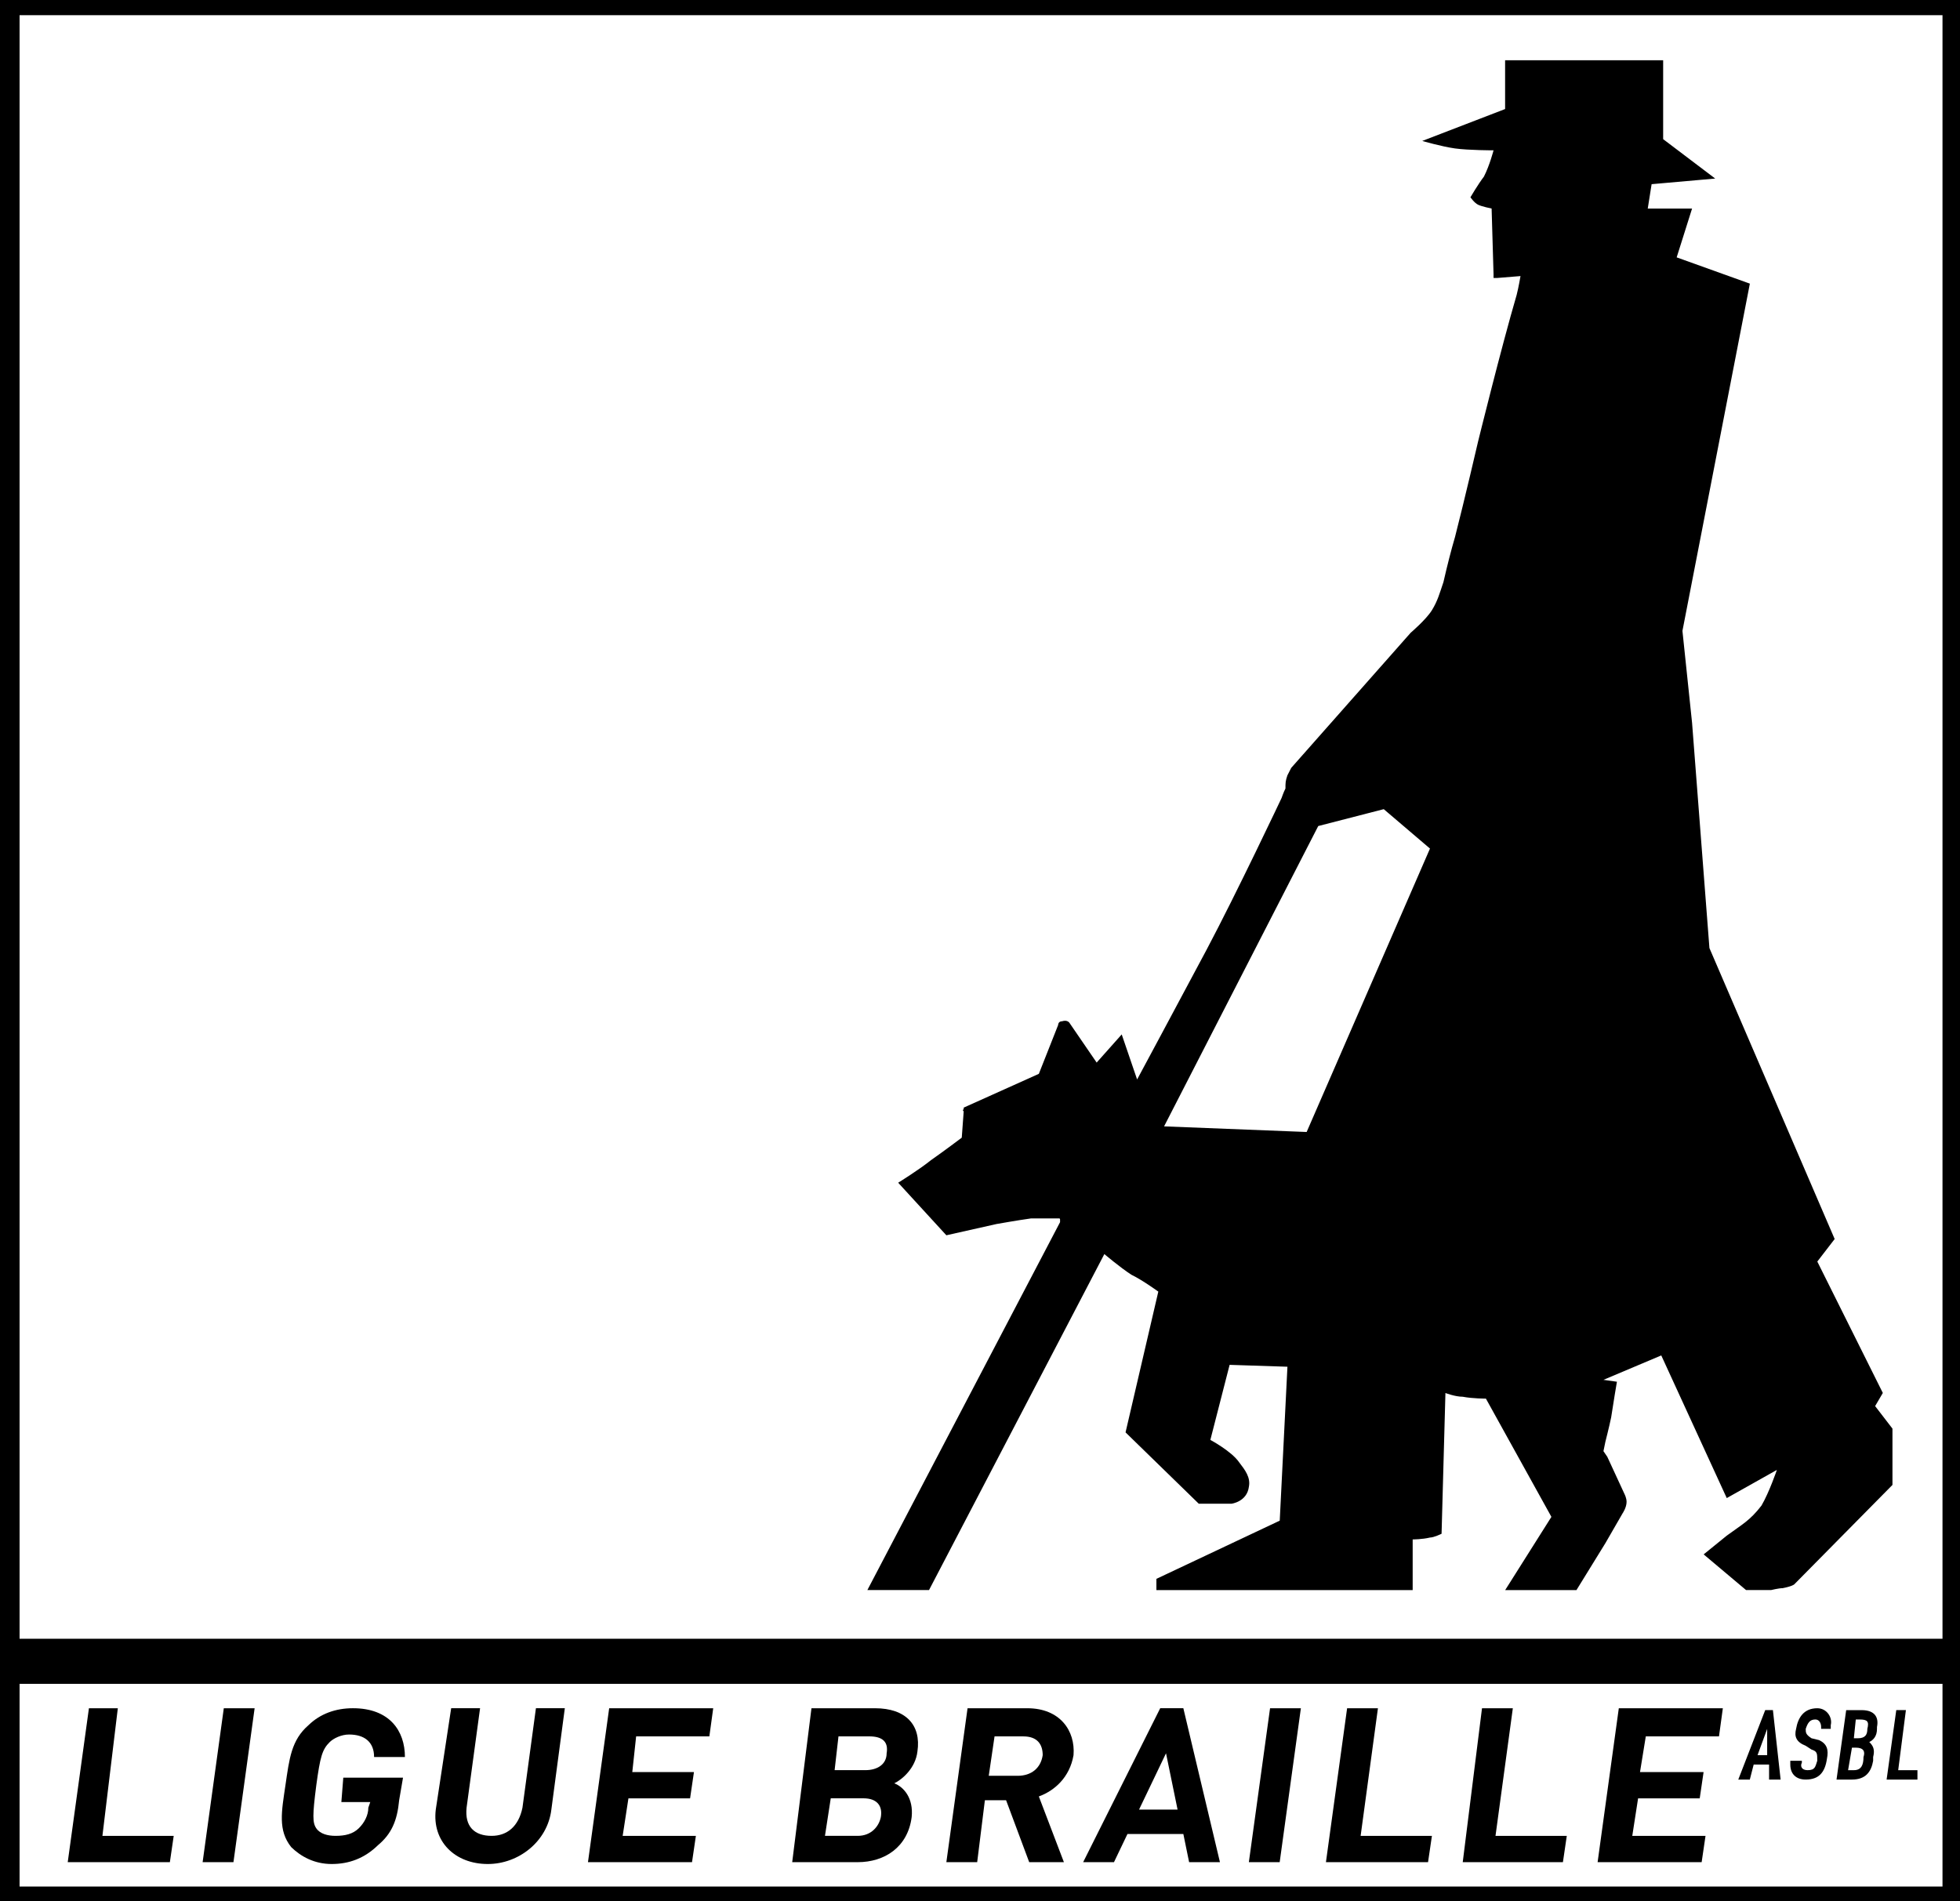 <?xml version="1.0" encoding="UTF-8" standalone="no"?>
<!-- Created with Inkscape (http://www.inkscape.org/) -->
<svg
   xmlns:dc="http://purl.org/dc/elements/1.1/"
   xmlns:cc="http://web.resource.org/cc/"
   xmlns:rdf="http://www.w3.org/1999/02/22-rdf-syntax-ns#"
   xmlns:svg="http://www.w3.org/2000/svg"
   xmlns="http://www.w3.org/2000/svg"
   xmlns:xlink="http://www.w3.org/1999/xlink"
   xmlns:sodipodi="http://sodipodi.sourceforge.net/DTD/sodipodi-0.dtd"
   xmlns:inkscape="http://www.inkscape.org/namespaces/inkscape"
   width="82.21"
   height="79.75"
   id="svg2242"
   sodipodi:version="0.32"
   inkscape:version="0.45.1"
   version="1.0"
   sodipodi:docbase="C:\Documents and Settings\Admin\Bureau"
   sodipodi:docname="logo2bis.svg"
   inkscape:output_extension="org.inkscape.output.svg.inkscape">
  <defs
     id="defs2244">
    <clipPath
       id="SVGID_6_">
      <use
         xlink:href="#SVGID_5_"
         overflow="visible"
         id="use25"
         style="overflow:visible"
         x="0"
         y="0"
         width="744.094"
         height="1052.362" />
    </clipPath>
    <clipPath
       id="SVGID_4_">
      <use
         xlink:href="#SVGID_3_"
         overflow="visible"
         id="use17"
         style="overflow:visible"
         x="0"
         y="0"
         width="744.094"
         height="1052.362" />
    </clipPath>
    <clipPath
       id="SVGID_10_">
      <use
         xlink:href="#SVGID_9_"
         overflow="visible"
         id="use83"
         style="overflow:visible"
         x="0"
         y="0"
         width="744.094"
         height="1052.362" />
    </clipPath>
    <clipPath
       id="SVGID_8_">
      <use
         xlink:href="#SVGID_7_"
         overflow="visible"
         id="use75"
         style="overflow:visible"
         x="0"
         y="0"
         width="744.094"
         height="1052.362" />
    </clipPath>
  </defs>
  <sodipodi:namedview
     id="base"
     pagecolor="#ffffff"
     bordercolor="#666666"
     borderopacity="1.0"
     inkscape:pageopacity="0.0"
     inkscape:pageshadow="2"
     inkscape:zoom="4.575136"
     inkscape:cx="46.27038"
     inkscape:cy="31.678562"
     inkscape:document-units="px"
     inkscape:current-layer="layer1"
     inkscape:window-width="1024"
     inkscape:window-height="712"
     inkscape:window-x="-4"
     inkscape:window-y="-4"
     width="82.21px"
     height="79.75px" />
  <g
     inkscape:label="Calque 1"
     inkscape:groupmode="layer"
     id="layer1"
     transform="translate(506.817,-49.631)">
    <g
       transform="translate(-655.17,-627.064)"
       id="g11">
      <defs
         id="defs13">
        <rect
           id="SVGID_3_"
           x="77.487"
           y="21.892"
           width="623.622"
           height="870.236" />
      </defs>
      <clipPath
         id="clipPath2261">
        <use
           xlink:href="#SVGID_3_"
           overflow="visible"
           id="use2263"
           style="overflow:visible"
           x="0"
           y="0"
           width="744.094"
           height="1052.362" />
      </clipPath>
      <g
         clip-path="url(#SVGID_4_)"
         id="g19">
        <defs
           id="defs21">
          <rect
             id="SVGID_5_"
             x="55.813"
             width="666.989"
             height="914.01"
             y="0" />
        </defs>
        <clipPath
           id="clipPath2268">
          <use
             xlink:href="#SVGID_5_"
             overflow="visible"
             id="use2270"
             style="overflow:visible"
             x="0"
             y="0"
             width="744.094"
             height="1052.362" />
        </clipPath>
      </g>
    </g>
    <g
       id="g5526">
      <g
         id="g6506" />
    </g>
    <g
       id="g2326">
      <path
         id="path31"
         style="fill:#000000;fill-opacity:1"
         d="M -437.06,52.158 L -443.687,52.158 L -443.687,54.205 L -447.162,55.543 C -447.162,55.543 -446.354,55.779 -445.788,55.858 C -445.223,55.937 -444.172,55.937 -444.172,55.937 C -444.172,55.937 -444.334,56.567 -444.576,57.04 C -444.818,57.355 -445.141,57.906 -445.141,57.906 C -445.141,57.906 -444.98,58.142 -444.818,58.22 C -444.657,58.299 -444.253,58.378 -444.253,58.378 L -444.172,61.134 C -444.172,61.134 -444.172,61.213 -444.172,61.291 C -444.091,61.291 -444.011,61.291 -444.011,61.291 L -443.041,61.212 C -443.041,61.212 -443.121,61.685 -443.202,62 C -443.848,64.205 -444.818,68.141 -444.818,68.141 C -444.818,68.141 -445.384,70.582 -445.788,72.157 C -445.95,72.708 -446.111,73.338 -446.273,74.047 C -446.434,74.52 -446.515,74.835 -446.757,75.228 C -447,75.622 -447.647,76.173 -447.647,76.173 L -452.658,81.842 C -452.658,81.842 -452.738,82 -452.819,82.157 C -452.9,82.393 -452.9,82.472 -452.9,82.708 C -452.981,82.866 -453.061,83.102 -453.061,83.102 C -453.061,83.102 -454.92,87.039 -456.213,89.48 C -457.345,91.606 -459.122,94.913 -459.122,94.913 L -459.768,93.023 L -460.819,94.204 L -461.951,92.551 C -461.951,92.551 -462.031,92.393 -462.274,92.472 C -462.435,92.472 -462.435,92.63 -462.435,92.63 L -463.244,94.677 L -466.396,96.094 C -466.396,96.094 -466.396,96.094 -466.396,96.173 C -466.477,96.173 -466.396,96.252 -466.396,96.252 L -466.477,97.354 C -466.477,97.354 -467.205,97.905 -467.77,98.299 C -468.255,98.693 -469.144,99.244 -469.144,99.244 L -467.123,101.449 L -465.021,100.977 C -465.021,100.977 -464.132,100.819 -463.567,100.741 C -463.244,100.741 -462.677,100.741 -462.435,100.741 C -462.354,100.741 -462.354,100.741 -462.354,100.82 L -462.354,100.899 L -470.436,116.331 L -467.85,116.331 L -460.496,102.237 C -460.496,102.237 -459.85,102.788 -459.364,103.103 C -458.88,103.339 -458.233,103.812 -458.233,103.812 L -459.607,109.717 L -456.536,112.709 L -455.162,112.709 C -455.162,112.709 -454.516,112.63 -454.434,112.001 C -454.354,111.607 -454.596,111.293 -454.838,110.978 C -455.161,110.505 -456.05,110.033 -456.05,110.033 L -455.242,106.884 L -452.817,106.963 L -453.14,113.42 L -458.313,115.861 L -458.313,116.333 L -447.564,116.333 L -447.564,114.207 C -447.564,114.207 -447.16,114.207 -446.836,114.128 C -446.675,114.128 -446.352,113.97 -446.352,113.97 L -446.19,108.065 C -446.19,108.065 -445.786,108.222 -445.462,108.222 C -445.059,108.301 -444.492,108.301 -444.492,108.301 L -441.745,113.261 L -443.684,116.332 L -440.694,116.332 L -439.481,114.364 L -438.754,113.104 C -438.754,113.104 -438.592,112.868 -438.592,112.631 C -438.592,112.474 -438.673,112.316 -438.673,112.316 L -439.401,110.741 L -439.562,110.505 L -439.481,110.111 C -439.481,110.111 -439.32,109.481 -439.239,109.088 C -439.158,108.537 -438.997,107.592 -438.997,107.592 L -439.562,107.513 L -437.137,106.489 L -434.39,112.473 L -432.288,111.292 C -432.288,111.292 -432.611,112.237 -432.934,112.788 C -433.419,113.418 -433.743,113.575 -434.389,114.048 L -435.359,114.835 L -433.581,116.331 L -432.53,116.331 C -432.53,116.331 -432.207,116.252 -432.046,116.252 C -431.642,116.173 -431.561,116.094 -431.561,116.094 L -427.44,111.921 L -427.44,109.559 L -428.167,108.614 L -427.844,108.063 L -430.592,102.551 L -429.864,101.606 L -435.117,89.401 L -435.845,79.953 L -436.249,76.095 L -433.421,61.529 L -436.491,60.427 L -435.845,58.38 L -437.704,58.38 L -437.542,57.357 L -434.875,57.121 L -437.058,55.468 L -437.058,52.158 M -451.525,84.282 L -448.777,83.574 L -446.838,85.227 L -452.011,97.116 L -457.991,96.88 L -451.525,84.282" />
    </g>
    <g
       id="g6518">
      <path
         id="rect5515"
         style="color:#000000;fill:#000000;fill-opacity:1;fill-rule:evenodd;stroke:none;stroke-width:0;stroke-linecap:square;stroke-linejoin:miter;stroke-miterlimit:4;stroke-dashoffset:0;stroke-opacity:1;marker:none;marker-start:none;marker-mid:none;marker-end:none;visibility:visible;display:inline;overflow:visible;enable-background:accumulate"
         d="M -506.817,49.631 L -424.607,49.631 L -424.607,129.381 L -506.817,129.381 L -506.817,49.631 z M -505.996,50.268 L -425.341,50.268 L -425.341,118.374 L -505.996,118.374 L -505.996,50.268 z M -505.996,120.265 L -425.341,120.265 L -425.341,128.768 L -505.996,128.768 L -505.996,120.265 z " />
    </g>
    <polyline
       transform="translate(-655.17,-627.064)"
       points="155.478,754.809 155.639,753.707 152.649,753.707 153.295,748.353 152.083,748.353   151.194,754.809 155.478,754.809 "
       id="polyline37"
       style="fill:#000000;fill-opacity:1" />
    <polyline
       transform="translate(-655.17,-627.064)"
       points="158.145,754.809 159.033,748.353 157.74,748.353 156.852,754.809 158.145,754.809 "
       id="polyline39"
       style="fill:#000000;fill-opacity:1" />
    <path
       d="M -490.075,125.146 L -489.913,124.201 L -492.418,124.201 L -492.499,125.225 L -491.287,125.225 L -491.368,125.461 C -491.368,125.776 -491.53,126.091 -491.772,126.327 C -492.014,126.563 -492.337,126.642 -492.742,126.642 C -493.065,126.642 -493.388,126.563 -493.55,126.327 C -493.712,126.091 -493.712,125.776 -493.55,124.516 C -493.388,123.335 -493.307,123.02 -492.984,122.705 C -492.822,122.548 -492.499,122.391 -492.176,122.391 C -491.53,122.391 -491.126,122.705 -491.126,123.335 L -489.833,123.335 C -489.833,122.233 -490.48,121.288 -492.015,121.288 C -492.743,121.288 -493.389,121.524 -493.874,121.996 C -494.602,122.626 -494.682,123.413 -494.844,124.516 C -495.006,125.619 -495.167,126.406 -494.602,127.115 C -494.198,127.509 -493.632,127.823 -492.905,127.823 C -492.178,127.823 -491.531,127.587 -490.966,127.036 C -490.399,126.564 -490.156,126.013 -490.075,125.146"
       id="path41"
       style="fill:#000000;fill-opacity:1" />
    <path
       d="M -483.691,125.54 L -483.126,121.288 L -484.338,121.288 L -484.903,125.461 C -485.065,126.249 -485.549,126.642 -486.196,126.642 C -486.924,126.642 -487.328,126.248 -487.247,125.461 L -486.681,121.288 L -487.893,121.288 L -488.539,125.54 C -488.701,126.878 -487.731,127.823 -486.357,127.823 C -485.065,127.824 -483.852,126.879 -483.691,125.54"
       id="path43"
       style="fill:#000000;fill-opacity:1" />
    <polyline
       transform="translate(-655.17,-627.064)"
       points="177.379,754.809 177.541,753.707 174.47,753.707 174.712,752.132 177.298,752.132 177.46,751.03   174.874,751.03 175.035,749.534 178.106,749.534 178.268,748.353 173.904,748.353 173.015,754.809 177.379,754.809 "
       id="polyline45"
       style="fill:#000000;fill-opacity:1" />
    <path
       clip-rule="evenodd"
       d="M -469.871,125.855 C -469.952,126.249 -470.275,126.642 -470.841,126.642 L -472.215,126.642 L -471.972,125.067 L -470.598,125.067 C -470.033,125.068 -469.79,125.383 -469.871,125.855 M -469.628,123.178 C -469.628,123.651 -470.032,123.886 -470.517,123.886 L -471.81,123.886 L -471.648,122.469 L -470.355,122.469 C -469.79,122.47 -469.548,122.706 -469.628,123.178 z M -468.578,125.855 C -468.497,125.067 -468.902,124.595 -469.306,124.438 C -468.983,124.281 -468.417,123.808 -468.336,123.1 C -468.174,121.997 -468.821,121.289 -470.114,121.289 L -472.781,121.289 L -473.589,127.746 L -470.841,127.746 C -469.71,127.745 -468.739,127.115 -468.578,125.855 z "
       id="path47"
       style="fill:#000000;fill-opacity:1;fill-rule:evenodd" />
    <path
       clip-rule="evenodd"
       d="M -463.082,123.257 C -463.163,123.808 -463.567,124.123 -464.133,124.123 L -465.345,124.123 L -465.102,122.47 L -463.89,122.47 C -463.325,122.47 -463.082,122.785 -463.082,123.257 M -462.193,127.745 L -463.244,124.989 C -462.598,124.753 -461.951,124.201 -461.789,123.257 C -461.708,122.234 -462.354,121.289 -463.728,121.289 L -466.234,121.289 L -467.123,127.746 L -465.83,127.746 L -465.507,125.147 L -464.618,125.147 L -463.648,127.746 L -462.193,127.746 L -462.193,127.745 z "
       id="path49"
       style="fill:#000000;fill-opacity:1;fill-rule:evenodd" />
    <path
       clip-rule="evenodd"
       d="M -457.425,125.54 L -459.041,125.54 L -457.91,123.178 L -457.425,125.54 M -455.648,127.745 L -457.183,121.288 L -458.153,121.288 L -461.385,127.745 L -460.092,127.745 L -459.527,126.564 L -457.183,126.564 L -456.941,127.745 L -455.648,127.745 z "
       id="path51"
       style="fill:#000000;fill-opacity:1;fill-rule:evenodd" />
    <polyline
       transform="translate(-655.17,-627.064)"
       points="202.028,754.809 202.917,748.353 201.624,748.353 200.735,754.809 202.028,754.809 "
       id="polyline53"
       style="fill:#000000;fill-opacity:1" />
    <polyline
       transform="translate(-655.17,-627.064)"
       points="208.251,754.809 208.413,753.707 205.423,753.707 206.149,748.353 204.856,748.353   203.968,754.809 208.251,754.809 "
       id="polyline55"
       style="fill:#000000;fill-opacity:1" />
    <polyline
       transform="translate(-655.17,-627.064)"
       points="213.908,754.809 214.07,753.707 211.08,753.707 211.807,748.353 210.514,748.353 209.706,754.809   213.908,754.809 "
       id="polyline57"
       style="fill:#000000;fill-opacity:1" />
    <polyline
       transform="translate(-655.17,-627.064)"
       points="219.727,754.809 219.889,753.707 216.817,753.707 217.061,752.132 219.646,752.132 219.808,751.03   217.141,751.03 217.384,749.534 220.454,749.534 220.616,748.353 216.252,748.353 215.363,754.809 219.727,754.809 "
       id="polyline59"
       style="fill:#000000;fill-opacity:1" />
    <path
       clip-rule="evenodd"
       d="M -433.907,124.281 L -433.423,124.281 L -433.261,123.651 L -432.615,123.651 L -432.615,124.281 L -432.131,124.281 L -432.454,121.367 L -432.777,121.367 L -433.907,124.281 M -432.695,123.257 L -433.099,123.257 L -432.695,122.155 L -432.695,123.257 z "
       id="path61"
       style="fill:#000000;fill-opacity:1;fill-rule:evenodd" />
    <path
       d="M -430.028,121.997 C -429.947,121.682 -430.189,121.289 -430.593,121.289 C -431.158,121.289 -431.402,121.683 -431.482,122.155 C -431.563,122.47 -431.482,122.706 -431.079,122.863 L -430.836,123.021 C -430.594,123.1 -430.594,123.178 -430.594,123.493 C -430.675,123.729 -430.675,123.887 -430.998,123.887 C -431.24,123.887 -431.321,123.73 -431.24,123.572 L -431.24,123.493 L -431.725,123.493 L -431.725,123.651 C -431.725,124.045 -431.482,124.281 -431.079,124.281 C -430.513,124.281 -430.27,123.966 -430.189,123.415 C -430.109,123.021 -430.189,122.785 -430.512,122.627 L -430.835,122.548 C -431.078,122.391 -431.078,122.312 -431.078,122.154 C -430.997,121.918 -430.916,121.76 -430.674,121.76 C -430.512,121.76 -430.432,121.917 -430.432,122.074 L -430.432,122.153 L -430.028,122.153 L -430.028,121.997"
       id="path63"
       style="fill:#000000;fill-opacity:1" />
    <path
       clip-rule="evenodd"
       d="M -428.978,121.761 L -428.816,121.761 C -428.493,121.761 -428.413,121.84 -428.493,122.155 C -428.493,122.391 -428.574,122.549 -428.897,122.549 L -429.059,122.549 L -428.978,121.761 M -429.139,122.942 L -428.978,122.942 C -428.655,122.942 -428.574,123.1 -428.655,123.336 C -428.655,123.651 -428.736,123.887 -429.059,123.887 L -429.301,123.887 L -429.139,122.942 z M -429.786,124.281 L -429.139,124.281 C -428.574,124.281 -428.331,123.966 -428.25,123.493 L -428.25,123.336 C -428.169,123.021 -428.25,122.863 -428.412,122.706 C -428.25,122.627 -428.089,122.47 -428.089,122.155 L -428.089,122.076 C -428.008,121.682 -428.169,121.368 -428.735,121.368 L -429.381,121.368 L -429.786,124.281 z "
       id="path65"
       style="fill:#000000;fill-opacity:1;fill-rule:evenodd" />
    <polyline
       transform="translate(-655.17,-627.064)"
       points="227.485,751.345 228.778,751.345 228.778,750.951 227.971,750.951 228.294,748.431 227.89,748.431   227.485,751.345 "
       id="polyline67"
       style="fill:#000000;fill-opacity:1" />
    <g
       transform="translate(-655.17,-627.064)"
       id="g69">
      <defs
         id="defs71">
        <rect
           id="SVGID_7_"
           x="77.487"
           y="21.892"
           width="623.622"
           height="870.236" />
      </defs>
      <clipPath
         id="clipPath2296">
        <use
           xlink:href="#SVGID_7_"
           overflow="visible"
           id="use2298"
           style="overflow:visible"
           x="0"
           y="0"
           width="744.094"
           height="1052.362" />
      </clipPath>
      <g
         clip-path="url(#SVGID_8_)"
         id="g77">
        <defs
           id="defs79">
          <rect
             id="SVGID_9_"
             x="55.813"
             width="666.989"
             height="914.01"
             y="0" />
        </defs>
        <clipPath
           id="clipPath2303">
          <use
             xlink:href="#SVGID_9_"
             overflow="visible"
             id="use2305"
             style="overflow:visible"
             x="0"
             y="0"
             width="744.094"
             height="1052.362" />
        </clipPath>
      </g>
    </g>
  </g>
</svg>
